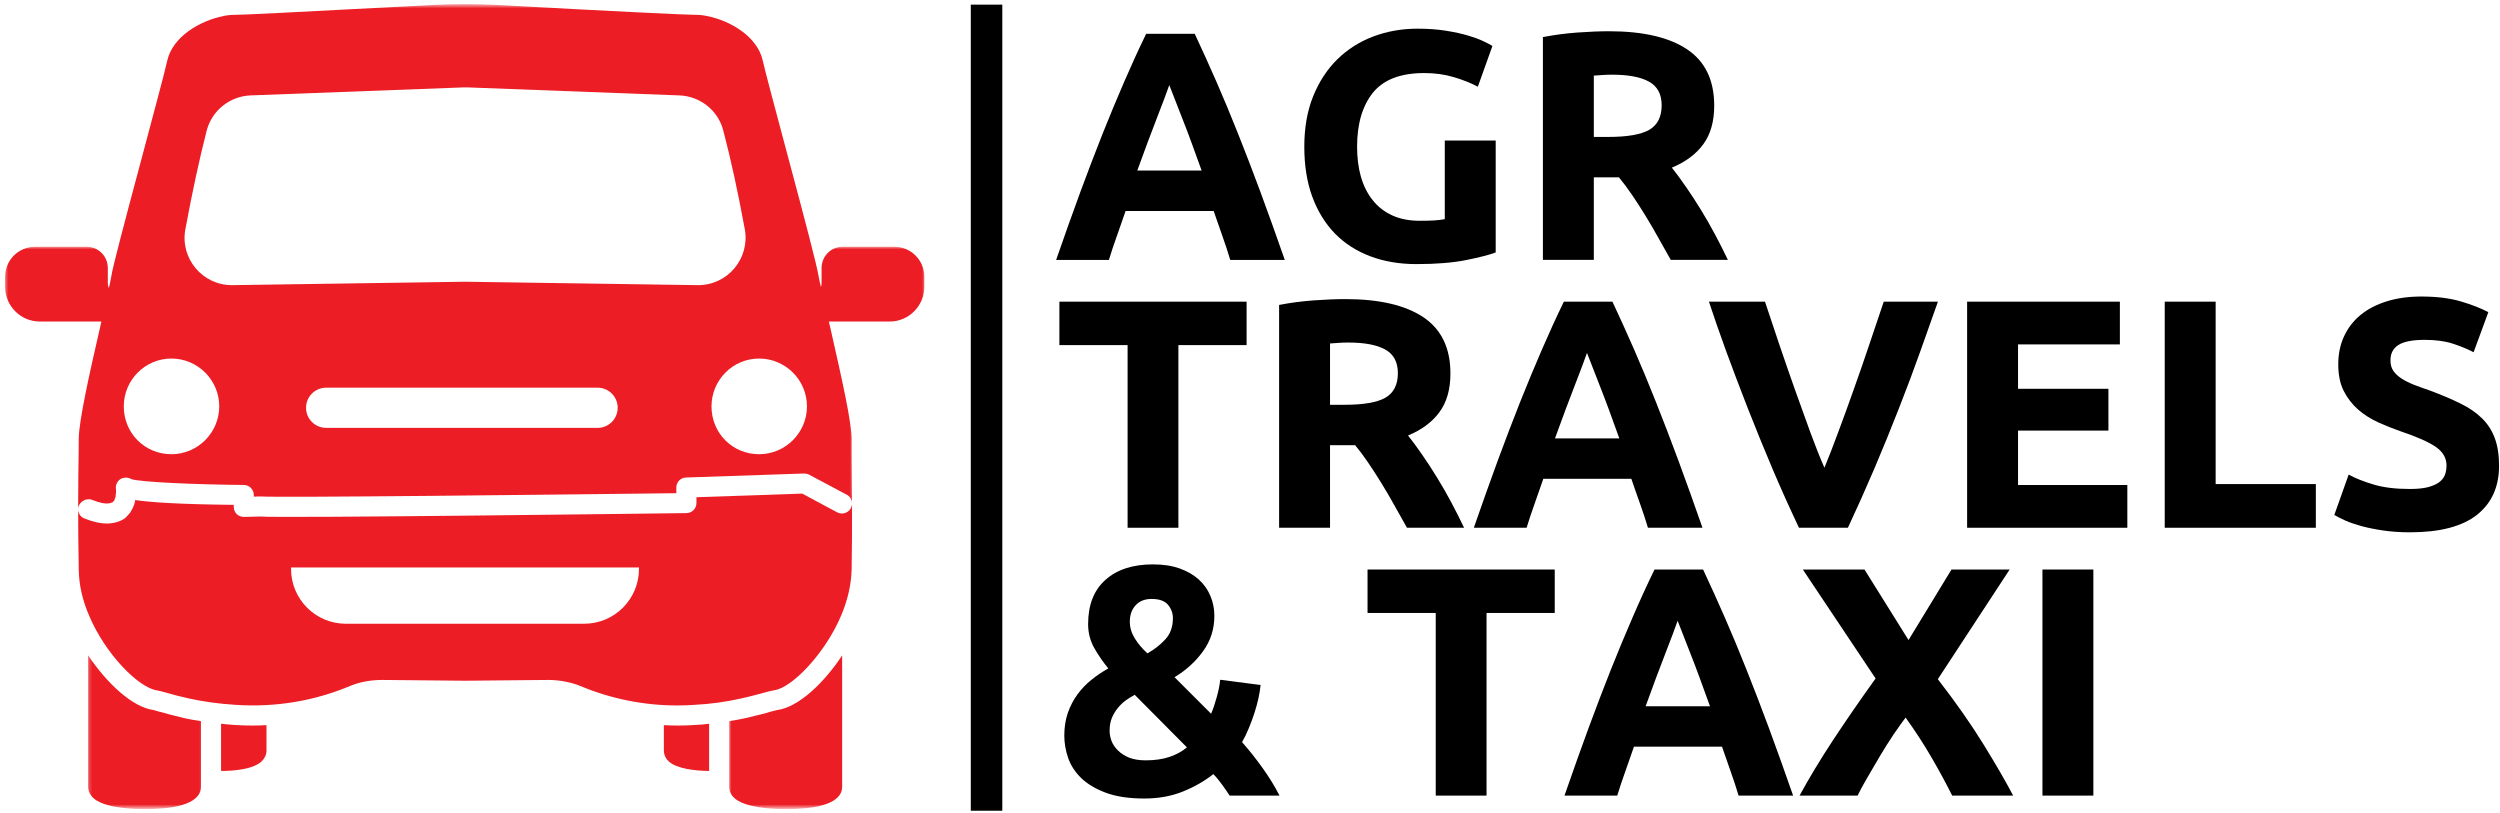 <svg width="446" height="145" viewBox="0 0 446 145" fill="none" xmlns="http://www.w3.org/2000/svg">
<path d="M124.062 129.333C123.062 129.406 121.911 129.437 120.838 129.437C120.01 129.437 119.223 129.406 118.432 129.369V133.922C118.432 134.604 118.718 135.286 119.26 135.786C120.692 137.187 124.171 137.51 126.505 137.541V129.114C125.713 129.224 124.89 129.297 124.062 129.333Z" fill="#EC1D25"/>
<mask id="mask0_1744_101" style="mask-type:luminance" maskUnits="userSpaceOnUse" x="0" y="44" width="22" height="15">
<path d="M0.672 44H22V58.667H0.672V44Z" fill="white"/>
</mask>
<g mask="url(#mask0_1744_101)">
<path d="M20.99 52.593C20.704 53.916 20.344 55.531 19.917 57.359H7.079C3.673 57.359 0.912 54.562 0.912 51.192V49.364C0.912 46.39 3.313 44.02 6.292 44.02H15.469C17.547 44.02 19.235 45.708 19.235 47.823V50.51C19.235 51.552 19.99 52.411 20.99 52.593Z" fill="#EC1D25"/>
</g>
<mask id="mask1_1744_101" style="mask-type:luminance" maskUnits="userSpaceOnUse" x="144" y="44" width="22" height="15">
<path d="M144.666 44H165.104V58.667H144.666V44Z" fill="white"/>
</mask>
<g mask="url(#mask1_1744_101)">
<path d="M164.896 49.364V51.192C164.896 54.562 162.13 57.364 158.724 57.364H146.031C145.604 55.531 145.208 53.885 144.922 52.557C145.854 52.343 146.568 51.515 146.568 50.515V47.823C146.568 45.708 148.255 44.02 150.333 44.02H159.552C162.49 44.02 164.896 46.39 164.896 49.364Z" fill="#EC1D25"/>
</g>
<path d="M45.104 129.437C44.026 129.437 42.917 129.406 41.807 129.333C41.016 129.26 40.229 129.224 39.438 129.114V137.541C41.698 137.541 45.177 137.255 46.682 135.823C47.219 135.286 47.542 134.64 47.542 133.922V129.369C46.719 129.406 45.927 129.437 45.104 129.437Z" fill="#EC1D25"/>
<mask id="mask2_1744_101" style="mask-type:luminance" maskUnits="userSpaceOnUse" x="15" y="116" width="22" height="29">
<path d="M15.334 116H36.667V144.177H15.334V116Z" fill="white"/>
</mask>
<g mask="url(#mask2_1744_101)">
<path d="M32.875 128.114C31.193 127.718 29.719 127.323 28.573 127L28.25 126.927C27.927 126.823 27.641 126.75 27.427 126.677C23.625 126.177 19.073 121.911 15.734 116.927V140.338C15.734 141.989 17.062 143.135 19.682 143.744C21.292 144.14 23.479 144.354 25.776 144.354C30.365 144.354 35.854 143.677 35.854 140.338V128.651C34.812 128.505 33.844 128.328 32.875 128.114Z" fill="#EC1D25"/>
</g>
<mask id="mask3_1744_101" style="mask-type:luminance" maskUnits="userSpaceOnUse" x="130" y="116" width="22" height="29">
<path d="M130 116H151.333V144.177H130V116Z" fill="white"/>
</mask>
<g mask="url(#mask3_1744_101)">
<path d="M138.624 126.677C138.301 126.75 137.833 126.859 137.333 127L136.76 127.182C135.718 127.432 134.426 127.791 132.994 128.114C132.025 128.328 131.057 128.505 130.088 128.651V140.338C130.088 141.989 131.416 143.135 134.031 143.744C135.682 144.14 137.833 144.354 140.166 144.354C144.755 144.354 150.239 143.677 150.239 140.338V116.927C146.942 121.911 142.421 126.177 138.624 126.677Z" fill="#EC1D25"/>
</g>
<path d="M151.105 91.36C150.563 91.683 149.917 91.683 149.344 91.396L143.105 88.058L124.245 88.704V89.745C124.245 90.714 123.454 91.537 122.454 91.537C119.511 91.573 50.053 92.469 46.36 92.146L43.527 92.219C43.058 92.219 42.558 92.037 42.235 91.719C41.876 91.36 41.699 90.891 41.699 90.427V90.068C31.73 89.959 26.709 89.599 24.126 89.209C24.089 89.563 23.985 89.818 23.912 90.105H23.876C23.839 90.282 23.766 90.464 23.699 90.568C23.662 90.714 23.443 91.11 23.339 91.214C23.339 91.323 23.089 91.646 22.766 91.969C22.73 92.005 22.511 92.219 22.511 92.255C22.334 92.433 22.157 92.542 22.047 92.615C21.579 92.901 21.115 93.079 20.542 93.224C20.256 93.292 19.683 93.401 19.001 93.401C17.959 93.401 16.631 93.115 15.199 92.542C14.443 92.329 13.943 91.646 13.943 90.855C13.943 94.12 13.98 97.776 14.053 101.651C14.089 104.302 14.699 107.063 15.881 109.787C18.782 116.709 24.771 122.735 28.037 123.167C28.428 123.235 28.933 123.381 29.615 123.558C30.688 123.881 32.053 124.24 33.667 124.599C36.245 125.172 39.152 125.568 42.022 125.745C49.193 126.214 56.042 125.063 62.459 122.375C64.183 121.657 66.152 121.302 68.199 121.302L82.969 121.443L97.745 121.302C99.751 121.302 101.725 121.657 103.516 122.375C109.006 124.672 114.85 125.854 120.839 125.854C121.844 125.854 122.881 125.818 123.886 125.745C126.646 125.604 129.407 125.245 132.24 124.599C133.891 124.24 135.287 123.844 136.365 123.558C137.011 123.381 137.548 123.235 138.157 123.131C141.204 122.735 147.193 116.672 150.1 109.719C151.209 107.063 151.855 104.375 151.928 101.651C152.001 97.776 152.001 94.12 152.001 90.855V89.818C152.001 90.427 151.678 91.037 151.105 91.36ZM113.995 101.495C113.995 106.896 109.61 111.276 104.214 111.276H61.699C56.303 111.276 51.922 106.896 51.922 101.495V101.235H113.995V101.495Z" fill="#EC1D25"/>
<mask id="mask4_1744_101" style="mask-type:luminance" maskUnits="userSpaceOnUse" x="12" y="0" width="141" height="92">
<path d="M12.666 0.823H152.666V92H12.666V0.823Z" fill="white"/>
</mask>
<g mask="url(#mask4_1744_101)">
<path d="M151.962 87.344C151.926 83.683 151.926 80.563 151.926 78.308C151.926 75.329 150.275 67.943 148.16 58.62L147.478 55.677C147.155 54.355 146.868 53.167 146.655 52.167L146.509 51.448C146.259 50.443 146.118 49.688 146.046 49.334C145.827 47.719 143.639 39.365 140.27 26.813C138.337 19.532 136.473 12.646 136.077 10.818C135.145 6.516 130.233 3.646 126.108 2.86C125.462 2.714 124.78 2.646 124.025 2.646C122.306 2.646 109.79 2.037 88.707 0.886C84.905 0.672 81.035 0.672 77.197 0.886C50.197 2.323 43.129 2.646 41.947 2.646C41.16 2.646 40.514 2.714 39.868 2.86C35.707 3.683 30.796 6.516 29.827 10.854C29.431 12.719 27.462 20 25.415 27.709C22.186 39.755 20.072 47.755 19.858 49.297C19.785 49.761 19.572 50.766 19.249 52.198C18.962 53.526 18.603 55.141 18.171 56.969L17.78 58.724C16.02 66.401 14.051 75.115 14.051 78.308C14.051 79.99 14.014 82.141 13.978 84.651L13.941 90.855C13.941 89.636 15.27 88.74 16.415 89.172C17.921 89.782 18.78 89.855 19.176 89.818C19.358 89.818 19.499 89.782 19.712 89.745C19.749 89.709 20.072 89.599 20.108 89.599C20.217 89.422 20.217 89.422 20.395 89.313V89.276C20.395 89.209 20.431 89.136 20.467 89.099C20.467 88.99 20.504 88.922 20.54 88.849C20.577 88.74 20.613 88.63 20.645 88.49V88.24C20.754 87.698 20.681 87.235 20.681 87.235C20.577 86.48 20.967 85.73 21.65 85.37C22.259 85.12 22.905 85.157 23.441 85.48C25.129 86.016 34.884 86.443 43.488 86.516C44.493 86.516 45.28 87.344 45.28 88.308V88.599L46.467 88.563C49.478 88.813 99.394 88.24 120.655 87.985V86.985C120.655 86.016 121.41 85.224 122.379 85.188L143.462 84.474C143.749 84.474 144.072 84.547 144.358 84.688L151.03 88.24C151.603 88.526 151.999 89.136 151.999 89.818L151.962 87.344ZM30.582 81.032C25.811 81.032 22.082 77.266 22.082 72.495C22.082 67.797 25.884 63.964 30.582 63.964C35.275 63.964 39.113 67.797 39.113 72.495C39.113 77.193 35.275 81.032 30.582 81.032ZM106.613 76.334H58.186C56.207 76.334 54.598 74.724 54.598 72.745C54.598 70.766 56.207 69.162 58.186 69.162H106.613C108.592 69.162 110.197 70.766 110.197 72.745C110.197 74.724 108.592 76.334 106.613 76.334ZM82.988 50.261L41.467 50.87C36.16 50.943 32.072 46.105 33.077 40.87C34.296 34.271 35.551 28.459 36.874 23.297C37.806 19.709 40.999 17.167 44.691 17.021L82.738 15.589H83.384L121.217 17.021C124.91 17.167 128.134 19.709 129.035 23.297C130.395 28.459 131.65 34.271 132.868 40.87C133.837 46.105 129.785 50.943 124.441 50.87L82.988 50.261ZM135.431 81.032C130.66 81.032 126.931 77.266 126.931 72.495C126.931 67.797 130.733 63.964 135.431 63.964C140.129 63.964 143.962 67.797 143.962 72.495C143.962 77.193 140.129 81.032 135.431 81.032Z" fill="#EC1D25"/>
</g>
<path d="M219.475 46.367C219.058 44.965 218.584 43.528 218.058 42.054C217.527 40.585 217.016 39.111 216.516 37.637H200.808C200.308 39.111 199.792 40.585 199.266 42.054C198.735 43.528 198.256 44.965 197.829 46.367H188.412C189.923 42.023 191.355 38.007 192.704 34.325C194.063 30.648 195.391 27.174 196.683 23.908C197.985 20.648 199.271 17.554 200.537 14.637C201.798 11.71 203.11 8.841 204.475 6.033H213.141C214.459 8.841 215.756 11.71 217.037 14.637C218.313 17.554 219.6 20.648 220.891 23.908C222.193 27.174 223.527 30.648 224.891 34.325C226.251 38.007 227.688 42.023 229.204 46.367H219.475ZM208.6 15.179C208.402 15.762 208.11 16.564 207.725 17.575C207.334 18.575 206.891 19.736 206.391 21.054C205.891 22.377 205.334 23.835 204.725 25.429C204.126 27.012 203.516 28.679 202.891 30.429H214.37C213.745 28.679 213.141 27.012 212.558 25.429C211.975 23.835 211.417 22.377 210.891 21.054C210.376 19.736 209.923 18.575 209.537 17.575C209.146 16.564 208.834 15.762 208.6 15.179Z" fill="black"/>
<path d="M254.083 13.033C249.859 13.033 246.802 14.21 244.917 16.554C243.042 18.903 242.104 22.111 242.104 26.179C242.104 28.153 242.333 29.944 242.792 31.554C243.26 33.168 243.964 34.554 244.896 35.72C245.823 36.887 246.984 37.793 248.375 38.429C249.776 39.069 251.406 39.387 253.271 39.387C254.281 39.387 255.146 39.366 255.854 39.325C256.573 39.283 257.208 39.21 257.75 39.095V25.075H266.833V45.033C265.75 45.45 264.005 45.903 261.604 46.387C259.198 46.871 256.229 47.116 252.688 47.116C249.672 47.116 246.927 46.648 244.458 45.72C242 44.793 239.896 43.439 238.146 41.658C236.406 39.866 235.063 37.673 234.104 35.075C233.156 32.481 232.688 29.512 232.688 26.179C232.688 22.804 233.208 19.819 234.25 17.22C235.292 14.627 236.719 12.424 238.542 10.616C240.375 8.814 242.521 7.444 244.979 6.512C247.448 5.585 250.083 5.116 252.875 5.116C254.776 5.116 256.49 5.241 258.021 5.491C259.547 5.741 260.865 6.033 261.979 6.366C263.089 6.7 264 7.043 264.708 7.387C265.427 7.736 265.943 8.007 266.25 8.2L263.646 15.47C262.396 14.804 260.964 14.236 259.354 13.762C257.74 13.278 255.984 13.033 254.083 13.033Z" fill="black"/>
<path d="M287.066 5.574C293.118 5.574 297.759 6.652 300.983 8.803C304.202 10.96 305.816 14.303 305.816 18.845C305.816 21.678 305.16 23.98 303.858 25.741C302.566 27.506 300.697 28.897 298.254 29.908C299.056 30.908 299.905 32.064 300.796 33.366C301.697 34.658 302.577 36.012 303.441 37.428C304.316 38.845 305.16 40.324 305.983 41.866C306.801 43.397 307.556 44.897 308.254 46.366H298.066C297.327 45.048 296.577 43.715 295.816 42.366C295.066 41.007 294.296 39.689 293.504 38.408C292.712 37.116 291.926 35.902 291.15 34.762C290.368 33.611 289.592 32.569 288.816 31.637H284.337V46.366H275.254V6.616C277.238 6.23 279.285 5.96 281.4 5.803C283.509 5.652 285.4 5.574 287.066 5.574ZM287.608 13.324C286.941 13.324 286.342 13.345 285.816 13.387C285.301 13.418 284.806 13.449 284.337 13.491V24.428H286.9C290.316 24.428 292.759 24.006 294.233 23.158C295.702 22.298 296.441 20.84 296.441 18.783C296.441 16.814 295.691 15.408 294.191 14.574C292.702 13.741 290.509 13.324 287.608 13.324Z" fill="black"/>
<path d="M222.392 53.817V61.567H210.225V94.151H201.163V61.567H188.996V53.817H222.392Z" fill="black"/>
<path d="M240.006 53.359C246.058 53.359 250.699 54.438 253.923 56.589C257.141 58.745 258.756 62.089 258.756 66.63C258.756 69.463 258.1 71.766 256.798 73.526C255.506 75.292 253.636 76.682 251.193 77.693C251.995 78.693 252.844 79.849 253.735 81.151C254.636 82.443 255.516 83.797 256.381 85.213C257.256 86.63 258.1 88.109 258.923 89.651C259.74 91.182 260.495 92.682 261.193 94.151H251.006C250.266 92.833 249.516 91.5 248.756 90.151C248.006 88.792 247.235 87.474 246.443 86.193C245.652 84.901 244.865 83.688 244.089 82.547C243.308 81.396 242.532 80.354 241.756 79.422H237.277V94.151H228.193V54.401C230.178 54.016 232.225 53.745 234.339 53.589C236.449 53.438 238.339 53.359 240.006 53.359ZM240.548 61.109C239.881 61.109 239.282 61.13 238.756 61.172C238.24 61.203 237.745 61.234 237.277 61.276V72.213H239.839C243.256 72.213 245.699 71.792 247.173 70.943C248.641 70.083 249.381 68.625 249.381 66.568C249.381 64.599 248.631 63.193 247.131 62.359C245.641 61.526 243.449 61.109 240.548 61.109Z" fill="black"/>
<path d="M293.992 94.151C293.576 92.75 293.102 91.312 292.576 89.838C292.044 88.37 291.534 86.895 291.034 85.422H275.326C274.826 86.895 274.31 88.37 273.784 89.838C273.253 91.312 272.773 92.75 272.346 94.151H262.93C264.44 89.807 265.872 85.791 267.221 82.109C268.581 78.432 269.909 74.958 271.201 71.692C272.503 68.432 273.789 65.338 275.055 62.422C276.315 59.495 277.628 56.625 278.992 53.817H287.659C288.977 56.625 290.273 59.495 291.555 62.422C292.831 65.338 294.117 68.432 295.409 71.692C296.711 74.958 298.044 78.432 299.409 82.109C300.768 85.791 302.206 89.807 303.721 94.151H293.992ZM283.117 62.963C282.919 63.547 282.628 64.349 282.242 65.359C281.852 66.359 281.409 67.52 280.909 68.838C280.409 70.161 279.852 71.62 279.242 73.213C278.643 74.797 278.034 76.463 277.409 78.213H288.888C288.263 76.463 287.659 74.797 287.076 73.213C286.492 71.62 285.935 70.161 285.409 68.838C284.893 67.52 284.44 66.359 284.055 65.359C283.664 64.349 283.352 63.547 283.117 62.963Z" fill="black"/>
<path d="M320.936 94.151C319.337 90.776 317.758 87.27 316.206 83.63C314.665 79.979 313.191 76.37 311.79 72.797C310.399 69.229 309.107 65.817 307.915 62.567C306.732 59.307 305.717 56.39 304.873 53.817H314.873C315.649 56.151 316.488 58.666 317.394 61.359C318.311 64.057 319.238 66.745 320.186 69.421C321.144 72.104 322.066 74.666 322.956 77.109C323.857 79.557 324.696 81.666 325.477 83.442C326.212 81.666 327.029 79.557 327.936 77.109C328.852 74.666 329.779 72.104 330.727 69.421C331.686 66.745 332.613 64.057 333.519 61.359C334.436 58.666 335.279 56.151 336.061 53.817H345.727C344.821 56.39 343.79 59.307 342.623 62.567C341.467 65.817 340.191 69.229 338.79 72.797C337.399 76.37 335.925 79.979 334.373 83.63C332.816 87.27 331.248 90.776 329.665 94.151H320.936Z" fill="black"/>
<path d="M350.934 94.151V53.817H378.184V61.442H360.017V69.359H376.142V76.817H360.017V86.526H379.517V94.151H350.934Z" fill="black"/>
<path d="M413.146 86.359V94.151H386.188V53.817H395.271V86.359H413.146Z" fill="black"/>
<path d="M429.938 87.234C431.214 87.234 432.271 87.13 433.104 86.921C433.948 86.703 434.625 86.411 435.125 86.046C435.625 85.671 435.969 85.234 436.167 84.734C436.359 84.223 436.458 83.661 436.458 83.046C436.458 81.728 435.833 80.63 434.583 79.755C433.344 78.88 431.219 77.937 428.208 76.921C426.885 76.463 425.568 75.937 424.25 75.338C422.927 74.728 421.74 73.973 420.688 73.067C419.646 72.15 418.792 71.046 418.125 69.755C417.469 68.453 417.146 66.869 417.146 65.005C417.146 63.145 417.49 61.473 418.188 59.984C418.88 58.484 419.865 57.213 421.146 56.171C422.438 55.119 423.99 54.312 425.813 53.755C427.63 53.187 429.688 52.9 431.979 52.9C434.698 52.9 437.047 53.192 439.021 53.775C440.99 54.359 442.625 54.999 443.917 55.692L441.292 62.838C440.167 62.255 438.917 61.744 437.542 61.296C436.167 60.853 434.505 60.63 432.563 60.63C430.396 60.63 428.833 60.937 427.875 61.546C426.927 62.145 426.458 63.062 426.458 64.296C426.458 65.036 426.63 65.661 426.979 66.171C427.323 66.671 427.818 67.13 428.458 67.546C429.094 67.953 429.833 68.317 430.667 68.65C431.5 68.973 432.422 69.307 433.438 69.65C435.531 70.432 437.354 71.203 438.896 71.963C440.448 72.713 441.74 73.598 442.771 74.609C443.797 75.609 444.563 76.791 445.063 78.15C445.573 79.515 445.833 81.161 445.833 83.088C445.833 86.853 444.51 89.775 441.875 91.859C439.234 93.932 435.255 94.963 429.938 94.963C428.156 94.963 426.547 94.848 425.104 94.63C423.672 94.421 422.401 94.161 421.292 93.859C420.193 93.557 419.24 93.228 418.438 92.88C417.646 92.52 416.979 92.187 416.438 91.88L419 84.671C420.208 85.328 421.693 85.916 423.458 86.442C425.219 86.973 427.38 87.234 429.938 87.234Z" fill="black"/>
<path d="M189.871 131.227C189.871 129.758 190.079 128.41 190.496 127.186C190.923 125.967 191.501 124.863 192.225 123.873C192.944 122.889 193.777 122.019 194.725 121.269C195.668 120.508 196.668 119.831 197.725 119.248C196.793 118.123 195.96 116.915 195.225 115.623C194.486 114.321 194.121 112.889 194.121 111.331C194.121 107.915 195.147 105.29 197.204 103.456C199.257 101.613 202.085 100.686 205.684 100.686C207.517 100.686 209.105 100.93 210.454 101.415C211.814 101.904 212.954 102.561 213.871 103.394C214.788 104.227 215.475 105.201 215.934 106.311C216.402 107.41 216.642 108.597 216.642 109.873C216.642 112.238 215.965 114.342 214.621 116.186C213.288 118.035 211.59 119.576 209.538 120.811L216.059 127.331C216.402 126.555 216.736 125.576 217.059 124.394C217.392 123.217 217.6 122.175 217.684 121.269L224.892 122.206C224.819 122.946 224.689 123.748 224.496 124.623C224.298 125.498 224.059 126.383 223.767 127.269C223.475 128.16 223.142 129.055 222.767 129.956C222.402 130.847 222.007 131.66 221.579 132.394C222.814 133.785 224.022 135.305 225.204 136.956C226.397 138.613 227.418 140.269 228.267 141.936H219.371C219.048 141.436 218.621 140.811 218.079 140.061C217.538 139.3 216.996 138.644 216.454 138.102C214.897 139.342 213.09 140.373 211.038 141.206C208.98 142.04 206.673 142.456 204.121 142.456C201.413 142.456 199.142 142.113 197.309 141.436C195.486 140.758 194.022 139.889 192.913 138.831C191.814 137.764 191.027 136.561 190.559 135.227C190.1 133.883 189.871 132.55 189.871 131.227ZM197.954 130.352C197.954 130.936 198.064 131.54 198.288 132.165C198.522 132.779 198.902 133.347 199.434 133.873C199.96 134.404 200.626 134.831 201.434 135.165C202.251 135.488 203.246 135.644 204.413 135.644C206.038 135.644 207.46 135.436 208.684 135.019C209.902 134.592 210.923 134.029 211.746 133.331L202.434 123.956C201.892 124.238 201.355 124.571 200.829 124.956C200.314 125.331 199.84 125.785 199.413 126.311C198.98 126.842 198.626 127.436 198.35 128.102C198.085 128.758 197.954 129.508 197.954 130.352ZM209.246 110.29C209.246 109.389 208.954 108.592 208.371 107.894C207.788 107.201 206.814 106.852 205.454 106.852C204.215 106.852 203.257 107.238 202.579 107.998C201.897 108.748 201.559 109.722 201.559 110.915C201.559 111.93 201.85 112.915 202.434 113.873C203.017 114.821 203.772 115.717 204.704 116.561C205.939 115.868 207.001 115.035 207.892 114.061C208.793 113.092 209.246 111.831 209.246 110.29Z" fill="black"/>
<path d="M277.365 101.602V109.352H265.198V141.935H256.135V109.352H243.969V101.602H277.365Z" fill="black"/>
<path d="M310.164 141.935C309.747 140.534 309.273 139.096 308.747 137.622C308.216 136.154 307.706 134.68 307.206 133.206H291.497C290.997 134.68 290.482 136.154 289.956 137.622C289.424 139.096 288.945 140.534 288.518 141.935H279.102C280.612 137.591 282.044 133.576 283.393 129.893C284.753 126.216 286.081 122.742 287.372 119.477C288.674 116.216 289.961 113.122 291.227 110.206C292.487 107.279 293.799 104.409 295.164 101.602H303.831C305.148 104.409 306.445 107.279 307.727 110.206C309.003 113.122 310.289 116.216 311.581 119.477C312.883 122.742 314.216 126.216 315.581 129.893C316.94 133.576 318.378 137.591 319.893 141.935H310.164ZM299.289 110.747C299.091 111.331 298.799 112.133 298.414 113.143C298.023 114.143 297.581 115.305 297.081 116.622C296.581 117.945 296.023 119.404 295.414 120.997C294.815 122.581 294.206 124.247 293.581 125.997H305.06C304.435 124.247 303.831 122.581 303.247 120.997C302.664 119.404 302.107 117.945 301.581 116.622C301.065 115.305 300.612 114.143 300.227 113.143C299.836 112.133 299.523 111.331 299.289 110.747Z" fill="black"/>
<path d="M348.272 141.935C347.147 139.685 345.908 137.409 344.564 135.102C343.23 132.799 341.694 130.435 339.96 128.018C339.418 128.727 338.72 129.701 337.876 130.935C337.043 132.174 336.21 133.492 335.376 134.893C334.543 136.299 333.757 137.638 333.022 138.914C332.283 140.195 331.741 141.201 331.397 141.935H321.043C322.751 138.799 324.736 135.508 327.001 132.06C329.277 128.602 331.814 124.93 334.605 121.039L321.626 101.602H332.626L340.48 114.185L348.147 101.602H358.522L345.71 121.164C348.97 125.388 351.71 129.299 353.918 132.893C356.126 136.477 357.866 139.492 359.147 141.935H348.272Z" fill="black"/>
<path d="M364.373 101.602H373.456V141.935H364.373V101.602Z" fill="black"/>
<path d="M176 0.828V144.635" stroke="black" stroke-width="5.622"/>
</svg>
